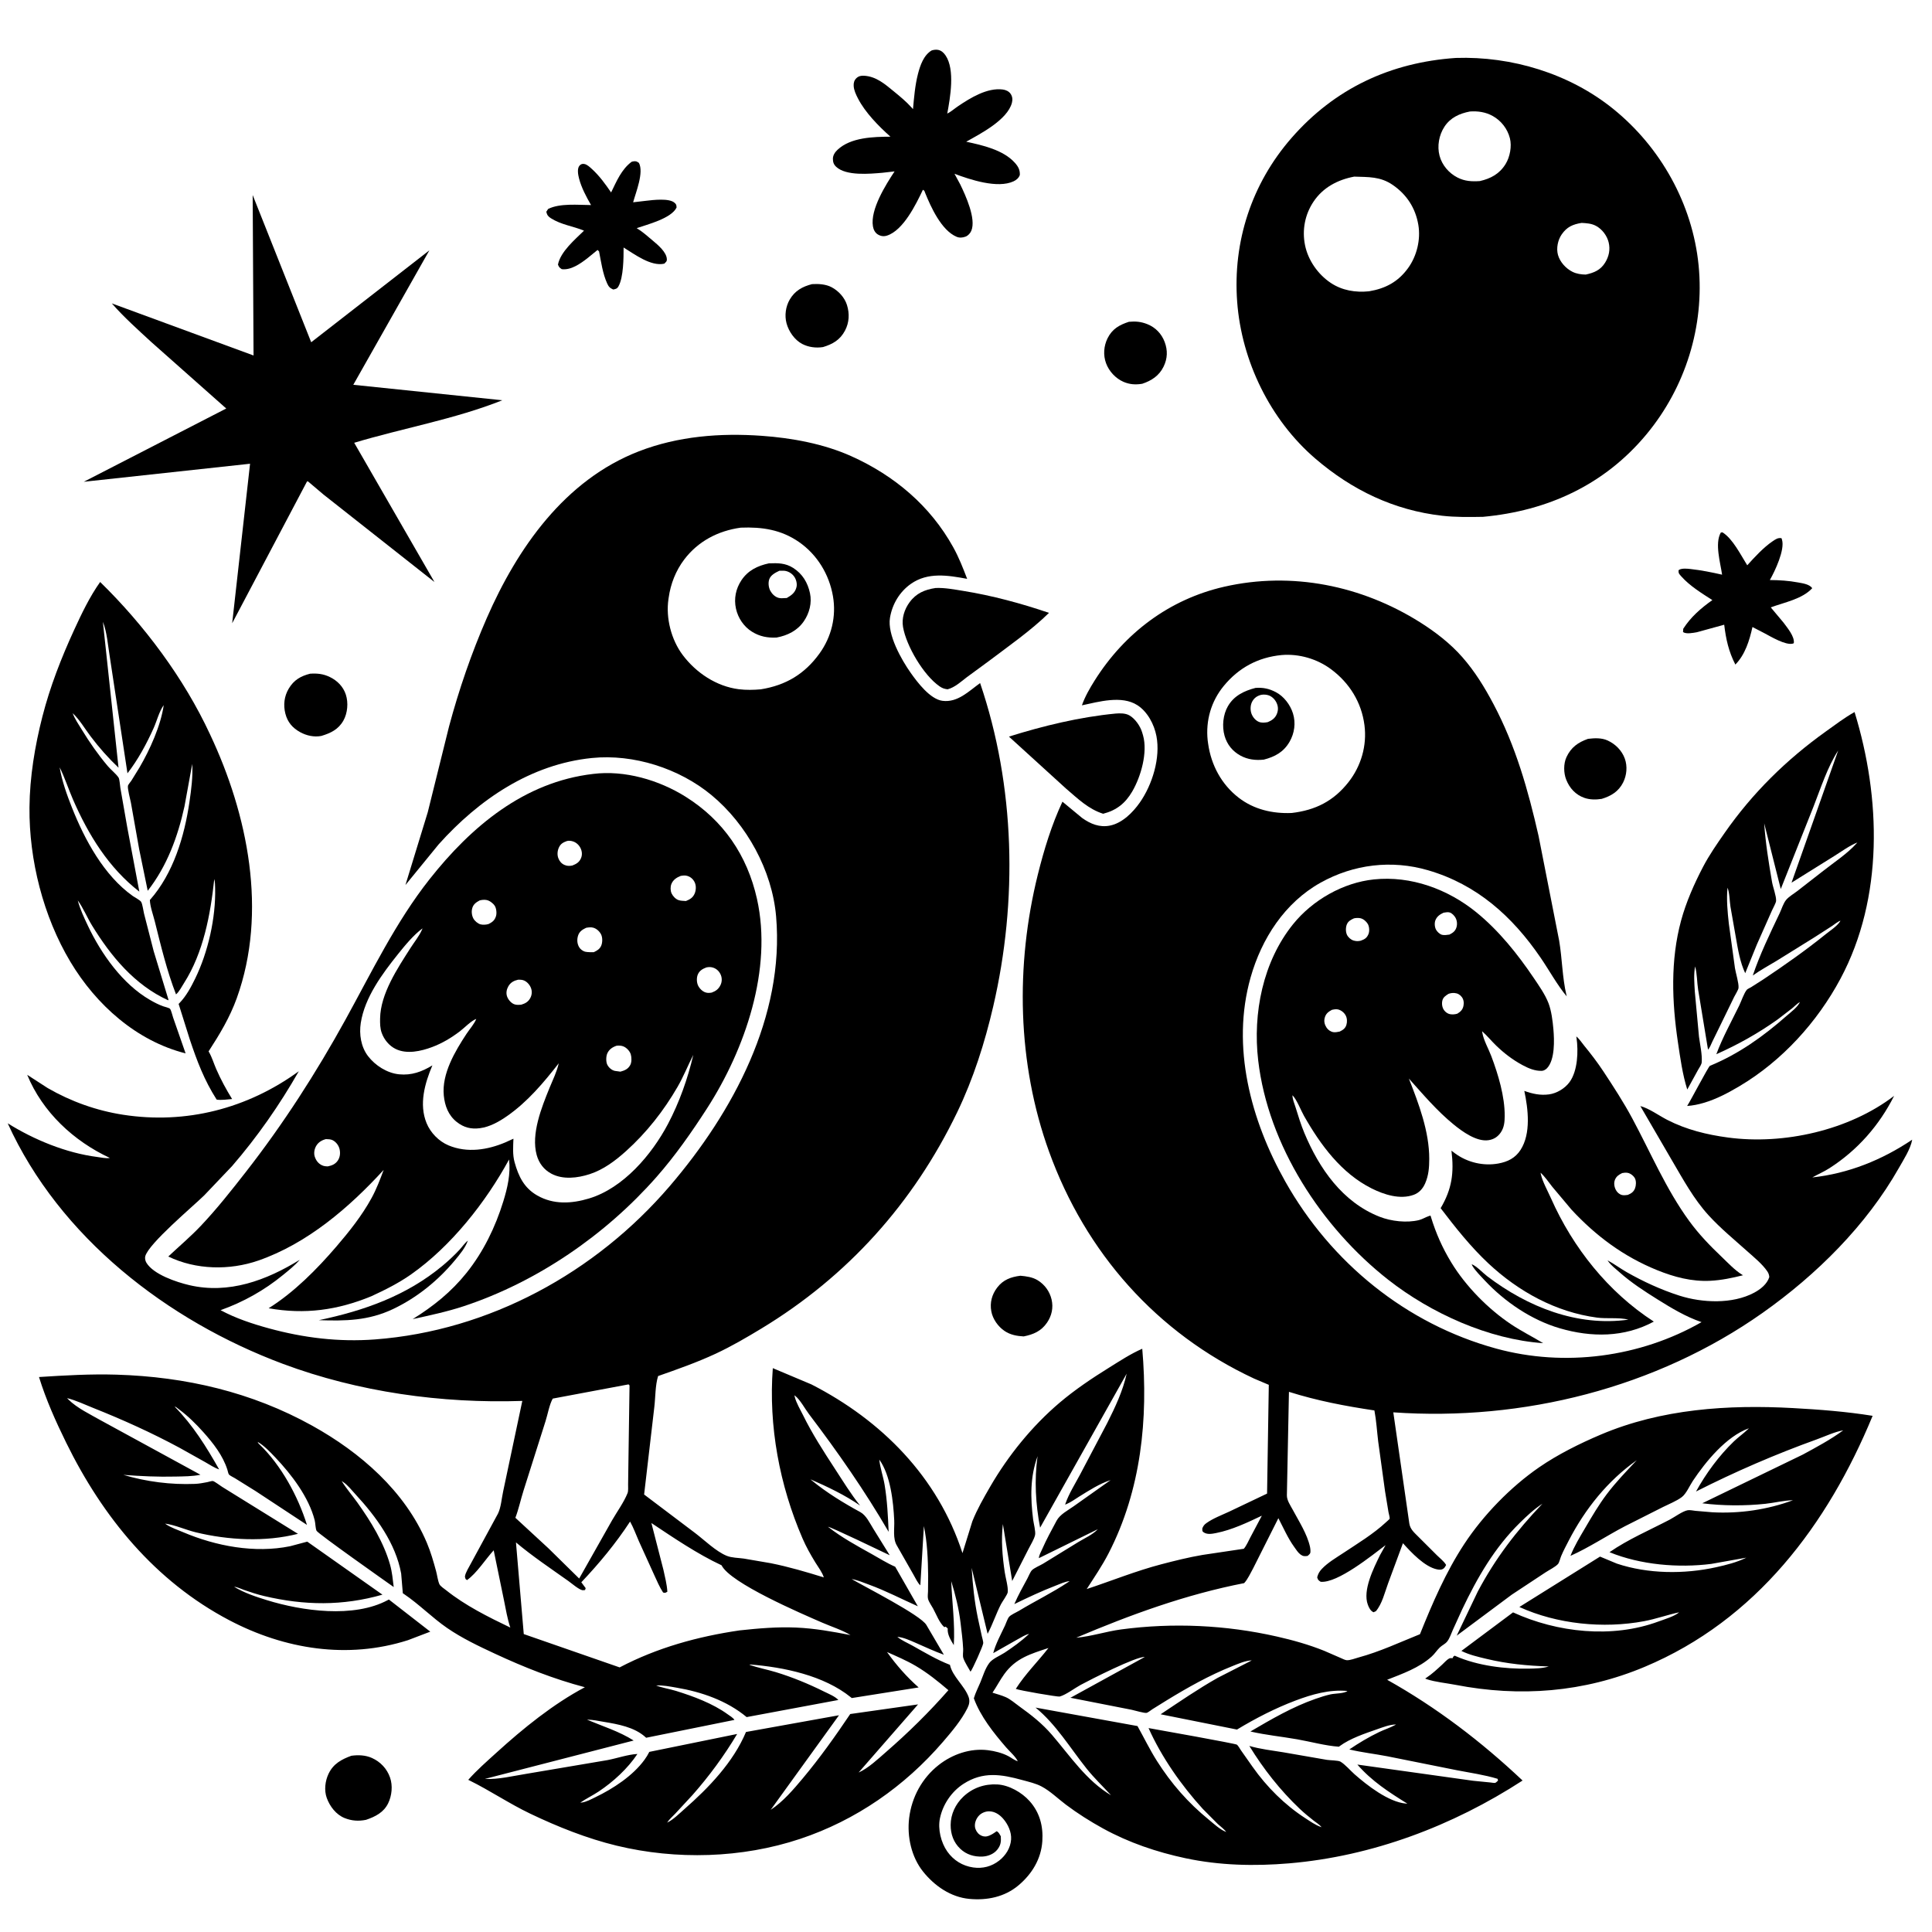 <svg version="1.1" xmlns="http://www.w3.org/2000/svg" style="display: block;" viewBox="0 0 2048 2048" width="1024" height="1024">
<path transform="translate(0,0)" fill="rgb(255,255,255)" d="M 0 0 L 0 2048 L 2048 2048 L 2048 0 L 0 0 z"/>
<path transform="translate(0,0)" fill="rgb(0,0,0)" d="M 980.606 204.237 C 979.865 202.311 980.225 202.269 978.299 201.19 C 971.028 216.543 957.563 244.194 940.234 249.753 C 936.758 250.867 933.614 250.399 930.529 248.519 C 927.543 246.7 925.931 243.359 925.353 240 C 922.287 222.156 939.098 195.611 948.29 181.685 L 935.346 183.151 C 921.982 184.279 896.982 186.703 886.39 176.829 C 883.758 174.374 882.918 171.838 882.914 168.348 C 882.911 164.547 885.117 161.323 887.803 158.789 C 901.824 145.56 925.84 144.996 943.924 144.9 C 931.353 133.746 917.093 119.237 909.394 104.198 C 907.324 100.154 905.177 95.653 904.93 91.062 C 904.754 87.799 905.488 85.045 907.931 82.75 C 910.109 80.705 912.812 80.106 915.751 80.266 C 928.876 80.98 938.086 89.189 947.729 97.065 C 954.359 102.48 960.811 107.833 966.54 114.228 L 967.813 115.667 C 968.93 103.363 969.967 90.49 973.049 78.5 C 975.397 69.365 979.085 58.523 987.539 53.5 C 989.659 52.773 992.268 52.449 994.5 52.895 C 997.931 53.58 1000.49 56.017 1002.39 58.838 C 1012.53 73.933 1007.26 103.474 1004.13 120.424 C 1008.18 118.385 1011.83 115.127 1015.59 112.583 C 1028.61 103.776 1046.55 92.713 1063 94.882 C 1066.13 95.295 1069.37 96.713 1071.23 99.365 C 1073.25 102.26 1073.58 105.59 1072.67 109.018 C 1067.85 127.043 1039.56 141.66 1024.21 150.223 C 1041.41 153.912 1063.73 158.923 1075.95 172.725 C 1079.43 176.649 1081.29 180.217 1081.06 185.5 C 1079.93 188.664 1077.48 190.773 1074.48 192.18 C 1057.47 200.147 1028.48 190.467 1011.8 184.202 L 1017.93 195.559 C 1023.59 207.223 1034.87 231.827 1029.68 244.5 C 1028.6 247.154 1026.23 249.831 1023.5 250.843 C 1020.36 252.008 1017.12 252.304 1014 250.986 C 997.841 244.168 986.662 219.225 980.606 204.237 z"/>
<path transform="translate(0,0)" fill="rgb(0,0,0)" d="M 1572.1 547.857 C 1557.6 548.119 1543.05 548.339 1528.62 546.697 C 1477.54 540.889 1433.11 519.432 1394.33 486.15 C 1346.41 445.035 1316.12 382.708 1311.45 319.928 C 1306.7 256.158 1326.79 194.718 1368.94 146.378 C 1414.88 93.689 1474.04 66.164 1543.23 61.42 C 1602.42 59.473 1663.47 77.887 1709.89 115.294 C 1760.48 156.052 1794.19 216.549 1800.59 281.266 C 1806.96 345.737 1786.63 410.682 1745.29 460.444 C 1700.83 513.962 1640.65 541.529 1572.1 547.857 z M 1558.14 118.193 C 1547.21 120.306 1537.45 124.674 1531.14 134.369 C 1525.39 143.202 1523.26 154.862 1525.99 165.136 C 1528.62 175.065 1535.91 183.535 1544.99 188.187 C 1552.77 192.175 1560.25 192.514 1568.73 191.94 C 1580.36 189.284 1589.6 184.278 1596.02 173.829 C 1600.59 166.388 1602.76 155.108 1600.54 146.487 C 1597.96 136.477 1591.36 127.997 1582.37 122.971 C 1574.87 118.774 1566.62 117.59 1558.14 118.193 z M 1435.53 187.223 C 1418.16 190.505 1402.59 198.591 1392.48 213.617 C 1383.26 227.311 1380.12 243.772 1383.38 259.906 C 1386.62 275.924 1397.18 290.945 1410.72 299.934 C 1422.85 307.986 1436.94 310.228 1451.24 308.787 C 1468.77 305.843 1482.09 298.704 1492.61 284.203 C 1501.89 271.409 1506.13 253.968 1503.5 238.394 C 1500.49 220.538 1491.21 206.236 1476.36 196.035 C 1463.14 186.949 1450.63 187.783 1435.53 187.223 z M 1676.53 236.288 C 1667.26 237.803 1660.98 240.498 1655.45 248.5 C 1651.36 254.422 1649.55 263.202 1651.52 270.229 C 1653.63 277.771 1659.97 284.705 1666.92 288.141 C 1671.26 290.292 1676.15 290.982 1680.95 291.056 C 1689.72 289.149 1696.55 286.401 1701.5 278.401 C 1705.59 271.799 1707.07 264.544 1705.25 256.965 C 1703.53 249.794 1698.28 242.865 1691.75 239.402 C 1686.96 236.86 1681.84 236.585 1676.53 236.288 z"/>
<path transform="translate(0,0)" fill="rgb(0,0,0)" d="M 635.02 266.5 L 633.442 264.967 L 622.5 273.877 C 615.064 279.587 605.289 286.548 595.5 285.332 C 592.92 283.606 592.695 283.346 591.461 280.5 C 594.192 266.672 609.447 254.031 619.069 244.508 C 607.391 239.657 595.065 238.351 584.081 231.404 C 580.997 229.453 579.953 228.007 579.09 224.5 L 581.047 221.5 C 593.569 215.258 612.742 217.285 626.539 217.383 C 621.542 208.708 616.325 198.94 613.811 189.201 C 612.832 185.41 611.499 178.702 614.365 175.5 C 615.765 173.936 617.431 173.462 619.42 173.832 C 622.412 174.389 625.155 177.073 627.343 179.053 C 635.446 186.388 641.648 195.037 647.796 204.007 C 653.559 192.231 658.747 179.542 669.56 171.5 L 671.024 171.113 C 673.895 170.587 675.058 171.026 677.305 172.713 C 682.66 182.863 674.091 203.713 671.149 214.433 L 685.153 212.811 C 692.133 211.99 709.22 209.878 714.933 214.854 C 717.122 216.761 716.983 217.28 717.189 220 C 711.556 231.602 686.47 237.854 674.928 241.854 C 680.98 245.47 686.602 250.537 692 255.082 C 697.411 259.638 706.612 267.248 706.893 274.762 C 706.99 277.357 705.85 277.666 704.198 279.5 C 690.018 282.687 672.625 269.493 661.038 262.362 C 661.045 273.422 660.969 293.911 655.625 303.5 C 654.169 306.112 652.752 306.365 650 306.895 C 646.453 305.299 645.195 303.929 643.58 300.377 C 638.871 290.017 637.207 277.633 635.02 266.5 z"/>
<path transform="translate(0,0)" fill="rgb(0,0,0)" d="M 343.029 524.316 L 326.414 510.256 L 325.442 510.381 L 246.125 660.646 L 265.073 491.579 L 88.823 510.704 L 239.832 433.038 L 160.416 362.607 C 146.169 349.496 131.271 336.186 118.54 321.616 L 268.771 376.831 L 267.847 206.746 L 329.883 362.798 L 455.158 265.376 L 374.51 407.89 L 532.493 424.292 C 482.218 444.328 427.244 453.798 375.47 469.364 L 460.551 616.974 L 343.029 524.316 z"/>
<path transform="translate(0,0)" fill="rgb(0,0,0)" d="M 872.432 367.91 C 865 369.074 857.094 368.107 850.367 364.597 C 842.319 360.397 836.064 351.333 833.747 342.683 C 831.531 334.411 832.859 324.847 837.176 317.5 C 842.692 308.11 850.684 303.776 860.802 301.187 C 867.613 300.768 875.369 301.212 881.515 304.455 C 888.862 308.331 895.339 315.336 897.831 323.342 C 900.668 332.457 900.261 341.901 895.738 350.453 C 890.51 360.341 882.692 364.803 872.432 367.91 z"/>
<path transform="translate(0,0)" fill="rgb(0,0,0)" d="M 1210.87 406.796 C 1203.93 407.989 1197.45 407.588 1190.91 404.747 C 1182.6 401.133 1175.56 393.528 1172.44 385.019 C 1169.3 376.474 1170.02 366.817 1174 358.701 C 1178.93 348.669 1186.58 344.402 1196.7 341.115 C 1203.82 340.468 1209.58 340.952 1216.3 343.651 C 1224.93 347.12 1231.31 353.769 1234.59 362.5 C 1237.94 371.427 1237.64 380.034 1233.46 388.613 C 1228.75 398.258 1220.77 403.485 1210.87 406.796 z"/>
<path transform="translate(0,0)" fill="rgb(0,0,0)" d="M 2027 1208.12 C 2025.28 1217.97 2017.83 1229.36 2012.92 1238.04 C 1978.38 1299.04 1925.43 1351.44 1868.5 1391.64 C 1755.63 1471.33 1614.12 1506.73 1476.96 1497.14 L 1493.93 1614.91 C 1494.88 1621.13 1499.18 1624.62 1503.38 1628.87 L 1523.33 1648.77 C 1526.23 1651.64 1530.42 1654.89 1532.53 1658.28 C 1532.67 1658.51 1532.95 1658.73 1532.91 1659 C 1532.82 1659.48 1531.21 1661.81 1531.01 1662.01 C 1528.76 1664.27 1526.22 1664.18 1523.31 1663.59 C 1510.14 1660.88 1495.81 1645.49 1487.18 1635.87 L 1471.46 1678.38 C 1467.98 1687.78 1465.12 1700.23 1458.5 1707.94 L 1456 1709.06 C 1452.77 1707.61 1451.14 1704.25 1449.96 1701.05 C 1444.27 1685.72 1456.12 1662.36 1462.88 1648.46 L 1468.79 1637.9 C 1454.28 1648.82 1418.07 1678.31 1400 1676.77 C 1397.37 1674.99 1397.23 1675 1396.26 1672 C 1397.27 1668.32 1398.53 1665.95 1401.17 1663.14 C 1407.46 1656.45 1416.1 1651.47 1423.73 1646.4 C 1439.07 1636.21 1455.76 1626.17 1469.26 1613.6 C 1469.67 1613.21 1473.03 1610.31 1473.1 1609.93 C 1473.35 1608.59 1472.14 1604.51 1471.87 1603.01 L 1468.22 1580.92 L 1460.94 1528 C 1459.63 1517.13 1458.98 1505.86 1456.93 1495.13 C 1425.6 1490.43 1396.63 1484.93 1366.34 1475.41 L 1364.15 1585.12 C 1364.08 1590.46 1367.87 1595.75 1370.32 1600.33 C 1376.87 1612.57 1385.66 1626.1 1388.65 1639.69 C 1388.99 1641.26 1389.49 1644.99 1388.8 1646.5 C 1388.27 1647.68 1387.03 1648.38 1386.15 1649.33 C 1383.01 1649.8 1381.2 1649.81 1378.5 1647.79 C 1375.91 1645.86 1373.77 1642.39 1371.87 1639.75 C 1365.08 1630.31 1360.5 1619.61 1355.13 1609.34 L 1328.43 1662.42 C 1325.55 1667.54 1322.81 1673.91 1318.86 1678.18 C 1256.95 1690.26 1198.71 1711.52 1140.79 1736.07 C 1156.77 1734.7 1172.41 1729.4 1188.38 1727.27 C 1243.24 1719.95 1299.49 1722.53 1353.49 1734.78 C 1370.54 1738.64 1387.55 1743.41 1403.79 1749.96 L 1421.12 1757.5 C 1422.96 1758.27 1425.75 1759.8 1427.68 1759.9 C 1431.15 1760.08 1436.69 1757.92 1440.08 1757 C 1462.73 1750.84 1483.56 1741.03 1505.23 1732.31 C 1518.49 1699.33 1532.57 1666.56 1552.17 1636.73 C 1572.29 1606.1 1601.36 1576.19 1631.5 1555.43 C 1651.53 1541.64 1674.49 1530.25 1696.88 1520.74 C 1761.11 1493.47 1831.69 1488.84 1900.5 1492.61 C 1928.63 1494.15 1957.22 1496.34 1985.06 1500.84 C 1937.36 1616.35 1861.46 1717.34 1743.5 1766.89 C 1678.97 1794.01 1611.18 1799.26 1542.82 1785.98 C 1533.31 1784.14 1521.5 1783.06 1512.38 1780.01 L 1510.75 1779.3 L 1511.99 1778.5 C 1518.07 1774.5 1523.45 1769.42 1528.8 1764.52 C 1530.9 1762.59 1533.58 1759.48 1536.04 1758.14 C 1537.19 1757.52 1538.55 1757.69 1539.81 1757.73 L 1540.66 1756 L 1542 1755.07 L 1543.2 1755.6 C 1566.33 1765.7 1595.49 1769.37 1620.52 1768.83 C 1627.2 1768.69 1635.34 1768.58 1641.74 1766.51 C 1619 1765.78 1597.8 1763.76 1575.6 1758.44 C 1566.79 1756.33 1557.27 1754.14 1549.15 1750.04 L 1603.89 1709.19 C 1650.65 1730.64 1709.06 1737 1757.97 1718.88 C 1764.24 1716.56 1774.94 1713.49 1779.98 1709.11 L 1782 1708.12 L 1779.98 1709.11 C 1767.42 1711.77 1755.47 1716.18 1742.69 1718.55 C 1699.52 1726.57 1650.67 1721.72 1610.59 1703.48 L 1696.11 1650.06 L 1713.96 1657.5 C 1746.98 1668.51 1785.43 1668.81 1819.2 1661.32 C 1830.07 1658.91 1841.19 1656.15 1851.21 1651.18 L 1814.09 1657.79 C 1778.94 1662.26 1739 1658.82 1706.14 1645.39 C 1725.83 1631.75 1748.79 1621.95 1770 1610.87 C 1775.04 1608.23 1783.64 1601.86 1789 1600.92 C 1791.41 1600.51 1794.78 1601.31 1797.28 1601.56 L 1815.22 1603.08 C 1844.12 1604.64 1873.42 1600.34 1900.62 1590.32 C 1891.09 1590.46 1881.04 1593.05 1871.47 1594.08 C 1849.91 1596.4 1825.94 1596.28 1804.46 1593.54 L 1911 1541.94 C 1925.66 1533.98 1940.42 1526.11 1953.89 1516.22 C 1944.83 1517.76 1934.55 1522.66 1925.78 1525.82 C 1882.14 1541.53 1839.2 1560.1 1797.83 1581.08 C 1808.48 1561.81 1822.1 1543.25 1837.97 1527.95 C 1842.61 1523.48 1847.91 1519.8 1852.55 1515.37 L 1853.92 1514.04 L 1855.77 1513.01 L 1853.92 1514.04 C 1830 1522.51 1807.99 1549.54 1794.46 1569.84 C 1791.15 1574.8 1787.47 1583.49 1782.74 1587.02 C 1777.03 1591.27 1769.22 1594.31 1762.85 1597.5 L 1722.4 1617.92 C 1703.05 1628.04 1684.67 1640.35 1664.75 1649.28 C 1668.85 1638.87 1674.6 1629.52 1680.23 1619.9 C 1687.38 1607.7 1694.65 1595.3 1703.16 1584 C 1712.8 1571.17 1724.04 1559.6 1735.01 1547.92 C 1704.16 1569.66 1680.3 1599.56 1662.98 1633 C 1660.16 1638.44 1657.25 1643.91 1654.87 1649.56 C 1653.99 1651.65 1652.86 1656.51 1651.5 1657.97 C 1648.56 1661.12 1642.04 1664.33 1638.28 1666.81 L 1602.54 1690.41 L 1544.15 1733.89 L 1566.5 1687.11 C 1585.16 1651.89 1607.58 1622.72 1635.04 1594 C 1626.29 1599.66 1618.64 1606.86 1611.22 1614.13 C 1584.35 1640.46 1566.04 1672.27 1549.99 1705.97 L 1540.08 1727.74 C 1538.39 1731.57 1536.71 1736.66 1534.18 1739.95 C 1532.1 1742.65 1528.75 1743.98 1526.31 1746.31 C 1523.18 1749.3 1520.87 1753.11 1517.63 1756.02 C 1504.17 1768.11 1487.01 1774.08 1470.44 1780.63 C 1522.95 1810.04 1570.22 1846.14 1613.99 1887.43 C 1540.01 1935.46 1454.74 1967.74 1366.6 1975.22 C 1329.93 1978.34 1292.79 1977.49 1256.69 1969.8 C 1226.2 1963.31 1196.54 1953.26 1169.17 1938.21 C 1155.63 1930.76 1142.27 1922.31 1129.91 1913.02 C 1121.57 1906.75 1113.26 1898.55 1104.04 1893.7 C 1097.86 1890.44 1090.52 1888.81 1083.81 1886.96 C 1061.36 1880.77 1042.04 1877.6 1021.34 1890.95 C 1008.68 1899.11 999.457 1912.77 996.381 1927.46 C 993.974 1938.96 997.506 1953.2 1004.16 1962.68 C 1010.71 1971.99 1020.31 1977.94 1031.58 1979.58 C 1041.67 1981.05 1051.23 1978.55 1059.25 1972.24 C 1066.16 1966.81 1071.18 1958.84 1071.8 1949.93 C 1072.36 1942 1068.41 1933.59 1063.26 1927.75 C 1059.43 1923.42 1054.44 1920.13 1048.5 1920.08 C 1044.73 1920.05 1040.54 1921.71 1037.92 1924.43 C 1034.91 1927.57 1032.98 1932.12 1033.5 1936.51 C 1033.86 1939.59 1035.81 1942.88 1038.31 1944.7 C 1040.63 1946.38 1043.46 1947.2 1046.27 1946.57 C 1050.14 1945.7 1053.31 1943.4 1056.5 1941.16 C 1058.89 1942.37 1059.52 1944.26 1060.89 1946.5 C 1061.33 1952.31 1060.8 1956.29 1057 1960.91 C 1053.29 1965.41 1047.24 1967.77 1041.5 1968.03 C 1032.71 1968.42 1024.45 1965.96 1017.97 1959.84 C 1010.79 1953.05 1007.68 1944.18 1007.73 1934.49 C 1007.79 1923.12 1012.9 1912.4 1021.12 1904.59 C 1030.95 1895.26 1043.59 1890.87 1057.06 1891.57 C 1069.55 1892.22 1083.18 1900.01 1091.43 1909.26 C 1102.19 1921.33 1105.98 1935.92 1104.91 1951.8 C 1103.64 1970.7 1093.82 1986.67 1079.5 1998.66 C 1064.82 2010.95 1046.17 2014.67 1027.5 2012.91 C 1007.8 2011.05 990.732 1999.18 978.605 1984.11 C 966.093 1968.55 961.338 1946.74 963.737 1927.15 C 966.445 1905.05 977.446 1884.81 995.017 1871 C 1009.62 1859.52 1028.66 1852.96 1047.28 1855.28 C 1054.49 1856.17 1062.3 1858.17 1068.74 1861.5 C 1072.09 1863.22 1075.28 1865.98 1078.89 1866.97 L 1079.84 1867.88 L 1078.89 1866.97 C 1076.54 1861.99 1070.2 1856.56 1066.5 1852.26 C 1053.27 1836.93 1039.32 1819.48 1032.31 1800.29 C 1034.04 1794.32 1036.95 1788.89 1039.31 1783.16 C 1042.16 1776.22 1044.14 1769.09 1048.61 1762.95 C 1052.07 1758.2 1060.14 1755.12 1065.04 1751.86 C 1073.7 1746.12 1082.65 1739.7 1090.25 1732.6 L 1090.84 1732.03 L 1091.98 1731.11 L 1090.84 1732.03 C 1086.83 1732.83 1082.58 1735.7 1078.95 1737.63 L 1052.86 1752.4 C 1055.4 1742.54 1061.03 1732.37 1065.35 1723.12 C 1066.49 1720.67 1067.98 1715.95 1069.63 1713.97 C 1071.56 1711.66 1077.46 1709.15 1080.24 1707.47 C 1097.27 1697.17 1115.74 1688.24 1132.23 1677.2 L 1133.83 1676.11 L 1134.99 1675.24 L 1133.83 1676.11 C 1129.11 1676.44 1123.57 1679.1 1119.12 1680.81 C 1104.21 1686.53 1089.61 1693.44 1075.24 1700.39 C 1079.25 1691.07 1084.3 1682.03 1089.15 1673.11 C 1090.39 1670.84 1092.14 1666.27 1093.88 1664.5 C 1096.37 1661.99 1102.46 1659.54 1105.64 1657.62 L 1142.94 1634.7 C 1149.75 1630.54 1158.26 1626.87 1163.71 1621.04 L 1101.28 1651.7 C 1101.29 1648.74 1103.52 1644.98 1104.71 1642.26 C 1109.23 1631.86 1114.7 1621.98 1120.04 1612 C 1123.61 1605.32 1131.9 1601.12 1138.01 1596.8 L 1177.29 1568.97 C 1165.69 1572.65 1154.36 1580.01 1144.05 1586.39 C 1139.76 1589.05 1135.22 1592.45 1130.58 1594.36 L 1129.08 1594.95 L 1129.36 1594.07 C 1132.96 1583.55 1139.58 1573.11 1144.82 1563.28 L 1173.76 1508.37 C 1182.13 1491.73 1190.3 1474.42 1194.32 1456.14 L 1102.56 1619.39 C 1097.82 1594.85 1096.26 1568.42 1099.9 1543.61 C 1091.84 1565.56 1092.3 1587.96 1095.17 1610.81 C 1095.65 1614.61 1098 1623.54 1097.23 1627.14 C 1096.27 1631.64 1092.45 1637.65 1090.37 1641.78 L 1072.97 1675.95 L 1063.09 1615.59 C 1061.08 1632.56 1062.57 1649.81 1065.07 1666.65 C 1065.93 1672.46 1068.82 1682.08 1068.25 1687.75 C 1067.99 1690.31 1062.53 1697.71 1061.12 1700.44 C 1055.82 1710.67 1052.32 1721.79 1046.91 1731.9 L 1029.98 1662 C 1031.11 1679.86 1032.88 1697.16 1036.48 1714.72 L 1040.77 1734.39 C 1041.18 1736.33 1042.49 1740.24 1042.22 1742.12 C 1041.75 1745.41 1031.13 1769.15 1028.8 1772.07 C 1026.38 1767.62 1022.88 1762.54 1021.23 1757.8 C 1020.25 1754.99 1021.15 1751.03 1021 1748 C 1020.56 1738.77 1019.28 1729.22 1018.2 1720.05 C 1016.45 1705.21 1012.73 1690.32 1008.34 1676.06 C 1009.17 1698.5 1012.46 1721.46 1011.06 1743.93 C 1007.88 1738.58 1004.06 1732.67 1004.62 1726.27 L 1002.48 1724.32 L 1000.95 1724.84 C 995.49 1719.71 992.699 1711.61 989.154 1705.13 C 987.511 1702.12 984.654 1698.21 983.764 1694.94 C 983.168 1692.76 983.685 1689.22 983.727 1686.89 L 983.881 1670.5 C 983.673 1652.78 982.957 1635.12 979.358 1617.73 L 975.6 1680.47 C 972.809 1678.22 970.315 1672.58 968.467 1669.46 L 950.752 1638.38 C 946.151 1630.84 948.33 1620.2 947.918 1611.59 C 946.976 1591.86 943.955 1563.61 932.079 1547.22 L 931.224 1546.01 L 932.079 1547.22 C 932.989 1556.15 936.246 1565.06 937.735 1574.01 C 940.495 1590.59 941.269 1607.04 941.998 1623.8 C 916.604 1580.15 887.983 1539.09 857.472 1498.9 C 853.313 1493.42 848.385 1484.08 843.205 1479.91 L 842.103 1479.06 L 841.25 1478.01 L 842.103 1479.06 L 842.502 1480.8 C 844.069 1487.16 848.291 1494.11 851.196 1500.01 C 861.021 1519.99 872.893 1538.31 885.024 1556.93 C 893.709 1570.25 901.76 1583.48 911.71 1595.94 C 896.224 1585.06 876.595 1575.73 859.149 1568.14 L 858.095 1567.22 L 859.149 1568.14 L 860.692 1569.43 C 875.824 1581.98 894.594 1593.45 911.877 1602.84 C 918.234 1606.29 921.984 1614.56 925.744 1620.55 L 943.147 1648.62 C 935.87 1645.14 879.994 1618.27 877.723 1618.45 C 891.843 1629.6 908.24 1638.55 923.929 1647.28 C 932.238 1651.91 940.215 1657.02 948.963 1660.82 L 972.947 1702.72 C 955.814 1695.09 939.046 1686.31 921.42 1679.88 C 915.483 1677.72 909.021 1674.91 902.783 1673.86 C 916.775 1682.07 975.83 1712.06 981.981 1722.5 L 1000.53 1754.08 C 990.288 1750.38 980.542 1745.8 970.568 1741.45 C 964.875 1738.97 957.4 1735.52 951.192 1735.15 L 949.094 1734.01 L 951.192 1735.15 C 955.739 1738.93 962.349 1741.71 967.546 1744.62 C 980.731 1751.99 992.822 1759.3 1006.98 1764.81 C 1009.61 1777.18 1022.47 1786.92 1026.8 1798.94 C 1028.27 1803.05 1027.41 1806.91 1025.51 1810.72 C 1019.07 1823.59 1008.91 1835.6 999.566 1846.46 C 958.909 1893.66 907.406 1929.54 848.172 1949.29 C 786.363 1969.89 716.928 1971.77 653.688 1956.49 C 622.218 1948.88 591.215 1936.49 562.015 1922.54 C 539.805 1911.92 519.457 1898.08 497.475 1887.24 L 496.363 1886.71 C 505.524 1876.32 516.18 1867.06 526.418 1857.75 C 554.559 1832.18 586.28 1806.42 619.984 1788.54 C 586.658 1779.71 555.792 1767.47 524.621 1752.98 C 507.349 1744.94 489.836 1736.62 474.105 1725.82 C 458.034 1714.79 444.275 1700.52 428.14 1689.67 L 427 1688.91 L 425.253 1668.05 C 419.511 1636.12 398.589 1607.56 377.012 1584.23 C 373.01 1579.9 368.495 1574.07 363.568 1570.85 L 362.178 1569.98 L 361.233 1569.01 L 362.178 1569.98 C 367.176 1578.02 373.498 1585.27 378.991 1592.99 C 393.167 1612.91 406.807 1635.01 413.5 1658.7 C 415.66 1666.35 416.379 1674.47 417.355 1682.33 C 408.924 1676.38 336.994 1625.69 335.564 1622.68 C 334.346 1620.12 334.371 1614.62 333.605 1611.61 C 327.36 1587.04 308.932 1562.9 291.75 1544.85 C 286.274 1539.1 279.959 1532.37 273.095 1528.43 C 274.114 1530.28 273.601 1529.71 274.917 1530.97 C 298.113 1553.22 315.88 1586.05 325.377 1616.45 L 271.049 1580.68 L 249.101 1567.01 C 247.6 1566.07 243.665 1564.27 242.636 1562.98 C 242.006 1562.19 241.379 1559.05 241.044 1558 C 236.205 1542.77 226.088 1529.94 215.568 1518.15 C 207.781 1509.43 199.136 1500.92 189.719 1493.95 C 188.581 1493.1 186.443 1491.13 185.12 1491.05 C 204.799 1511.15 218.555 1533.4 232.291 1557.63 C 227.183 1555.98 222.128 1552.52 217.429 1549.87 L 190.423 1534.76 C 160.882 1518.83 130.039 1504.88 98.853 1492.49 C 89.838 1488.91 80.505 1484.39 71.1 1482.08 L 70.108 1481.24 L 71.1 1482.08 L 72.437 1483.46 C 81.606 1492.62 95.765 1499.32 107.048 1505.75 L 212.486 1563.28 C 204.117 1565.08 194.719 1565.02 186.152 1565.22 C 167.459 1565.68 149.376 1564.83 130.769 1563.42 C 155.103 1570.66 181.127 1574.01 206.5 1572.99 C 210.986 1572.81 215.298 1572.01 219.693 1571.15 C 220.926 1570.9 224.521 1569.78 225.565 1569.93 C 227.451 1570.2 233.586 1575.03 235.516 1576.16 L 315.828 1625.91 C 281.303 1634.75 242.06 1632.68 207.57 1624.32 C 197.084 1621.78 185.504 1616.49 175.014 1615.08 L 173.005 1614.11 L 175.014 1615.08 L 176.104 1615.86 C 181.192 1619.35 188.391 1621.76 194.096 1624.18 C 228.926 1638.97 270.068 1646.74 307.591 1639.04 L 325.713 1634.2 L 405.4 1690.42 C 363.216 1702.46 322.761 1701.96 280.001 1691.87 C 272.736 1690.16 265.633 1687.83 258.593 1685.37 C 255.367 1684.24 251.535 1682.29 248.191 1682.04 L 246.026 1680.97 L 245.005 1680.19 L 246.026 1680.97 L 248.191 1682.04 C 258.802 1688.52 271.177 1692.61 283 1696.26 C 320.176 1707.74 374.992 1715.56 411.072 1696.16 L 412.205 1695.53 L 456.108 1729.63 L 432.399 1738.68 C 368.444 1759.02 301.846 1748.41 243.019 1717.49 C 164.362 1676.14 108.834 1608.07 70.183 1529.34 C 59.106 1506.78 48.771 1483.76 41.344 1459.71 C 68.72 1457.96 96.051 1456.36 123.5 1457.19 C 196.681 1459.42 266.667 1475.61 330.941 1511.28 C 381.959 1539.6 429.378 1580.69 452.509 1635.49 C 456.617 1645.22 459.521 1655.35 462.284 1665.53 C 463.445 1669.8 464.015 1675.19 465.737 1679.21 C 466.684 1681.42 470.949 1684.15 472.856 1685.67 C 493.305 1702.01 517.443 1713.98 540.944 1725.29 C 537.828 1715.99 536.196 1706.01 534.247 1696.4 L 523.327 1643.38 C 514.541 1652.99 505.435 1667.63 495 1675 L 493.5 1673.75 C 493.296 1672.83 492.78 1671.93 492.887 1671 C 493.34 1667.06 497.301 1661.05 499.179 1657.34 L 527.88 1604.5 C 531.103 1597.99 531.767 1588.27 533.348 1581.01 L 553.671 1485.03 C 468.267 1487.92 379.954 1475.66 299.77 1445.69 C 177.406 1399.94 63.113 1311.67 8.169 1190.75 C 36.152 1208.26 70.113 1222.17 102.872 1226.42 C 107.049 1226.96 112.323 1228.21 116.457 1227.47 C 77.999 1209.54 45.16 1178.97 28.826 1139.34 L 50.523 1153.37 C 75.188 1167.63 102.302 1177.32 130.5 1181.68 C 197.218 1192 262.317 1175.16 316.74 1135.58 C 296.443 1171.21 272.816 1205.08 245.983 1236.13 L 216.384 1267.24 C 203.903 1279.42 157.81 1318.02 154.008 1331.6 C 153.404 1333.75 154.018 1336.59 155.162 1338.5 C 162.662 1351 187.17 1359.15 200.701 1362.31 C 242.481 1372.07 282.413 1357.24 317.733 1335.43 C 312.58 1341.43 306.048 1346.61 299.923 1351.61 C 280.096 1367.82 257.915 1380.27 233.801 1388.83 C 249.724 1397.43 267.656 1403.36 285.037 1408.11 C 322.021 1418.22 359.247 1422.74 397.514 1419.85 C 518.536 1410.73 631.236 1349.16 709.903 1257.38 C 776.904 1179.21 831.814 1077.38 822.704 971.5 C 818.509 922.729 791.611 873.745 754.122 842.763 C 719.96 814.531 671.65 799.035 627.388 803.52 C 562.555 810.09 507.616 847.528 464.98 895.07 L 429.783 938.169 L 453.411 861.116 L 476.027 770 C 486.47 731.053 499.863 692.092 516.002 655.18 C 548.485 580.89 598.695 508.814 677.281 478.397 C 718.778 462.335 763.486 458.841 807.569 461.988 C 839.371 464.259 872.964 470.389 902.188 483.483 C 947.884 503.956 986.089 536.064 1010.5 580.162 C 1016.41 590.836 1020.88 602.215 1025.21 613.596 C 1004.97 609.863 983.527 606.218 965.489 618.984 C 953.533 627.444 945.785 640.522 943.412 654.917 C 940.486 672.666 955.433 699.158 965.371 713.23 C 972.47 723.283 985.962 741.219 999.096 742.905 C 1015.17 744.969 1026.92 732.724 1038.96 724.086 C 1076.17 833.5 1078.87 954.737 1052.88 1066.74 C 1043.95 1105.19 1031.85 1143.39 1014.67 1179.02 C 968.215 1275.36 898.504 1352.96 807.069 1408.33 C 791.291 1417.88 775.285 1427.24 758.545 1435.03 C 738.876 1444.18 718.083 1451.5 697.619 1458.67 C 694.541 1468.44 694.842 1481.2 693.599 1491.56 L 682.795 1584.24 L 736.85 1625.07 C 746.761 1632.61 759.028 1644.64 770.429 1649.26 C 775.755 1651.42 782.86 1651.36 788.553 1652.17 L 817 1657.05 C 836.119 1660.86 854.669 1666.37 873.271 1672.11 C 871.687 1666.77 867.176 1660.95 864.225 1656.12 C 859.178 1647.86 854.6 1639.75 850.747 1630.86 C 826.335 1574.5 814.572 1511.56 819.211 1450.29 L 860.15 1467.54 C 934.622 1505.68 994.106 1565.68 1020.27 1646.38 L 1030.74 1612.61 C 1035.83 1599.86 1042.69 1587.92 1049.55 1576.06 C 1068.73 1542.95 1093.98 1511.74 1123.25 1486.9 C 1139.4 1473.2 1157.53 1461.01 1175.52 1449.85 C 1186.87 1442.8 1198.58 1435.05 1210.84 1429.73 C 1217.29 1504 1209.71 1579.44 1175.13 1646.61 C 1168.37 1659.74 1159.95 1672.05 1151.96 1684.46 C 1178.46 1675.71 1203.9 1665.32 1231.01 1658.21 C 1245.36 1654.45 1260.04 1650.8 1274.66 1648.3 L 1318.49 1641.76 C 1321.32 1638.5 1323.27 1633.74 1325.31 1629.89 L 1337.62 1606.68 C 1322.59 1613.87 1305.76 1621.8 1289.35 1625.04 C 1284.89 1625.92 1279.47 1627.06 1275.55 1624.05 C 1274.11 1622.94 1274.59 1621.8 1274.5 1620.14 C 1275.57 1617.58 1276.52 1616.22 1278.8 1614.59 C 1285.95 1609.46 1295.08 1606.09 1303.06 1602.36 L 1343.15 1583.27 L 1344.98 1467.98 L 1329.37 1461.35 C 1226.05 1413.14 1150.78 1327.88 1112.06 1220.82 C 1078.23 1127.27 1076.3 1023.13 1100.13 927.117 C 1106.63 900.962 1114.76 874.269 1126.24 849.816 L 1147.08 867.072 C 1155.98 873.408 1165.56 877.363 1176.58 875.165 C 1189.63 872.565 1200.87 861.261 1208.24 850.749 C 1221.52 831.808 1230.3 803.356 1225.87 780.285 C 1223.49 767.875 1216.44 754.442 1205.61 747.499 C 1189 736.856 1164.76 743.889 1146.88 747.679 C 1150.07 738.506 1155.26 729.506 1160.42 721.309 C 1192.08 671.079 1239.52 635.233 1297.78 621.947 C 1369.36 605.621 1443.34 620.669 1505.24 659.602 C 1521.49 669.825 1537.33 682.044 1550.04 696.5 C 1563.48 711.772 1573.78 728.616 1583.25 746.538 C 1606.74 790.976 1619.79 837.228 1630.91 885.969 L 1652.78 997.178 C 1656 1016.23 1656.06 1036.15 1660.48 1054.89 L 1660.81 1056.26 C 1650.32 1043.54 1642.4 1028.79 1633.09 1015.18 C 1603.2 971.452 1565.63 937.619 1513.75 922.5 C 1475.27 911.283 1434.89 916.116 1399.89 935.664 C 1361.87 956.897 1337.34 994.97 1325.68 1036.18 C 1304.91 1109.58 1325.92 1187.7 1362.47 1252.5 C 1410.95 1338.47 1490.56 1403.41 1586.07 1429.56 C 1658.59 1449.42 1738.68 1438.77 1803.71 1401.51 C 1787.22 1395.91 1771.78 1386.64 1757.07 1377.43 C 1742.9 1368.56 1729.12 1359.65 1716.6 1348.51 C 1712.74 1345.07 1707.96 1341.48 1704.97 1337.32 L 1704.07 1336.02 C 1711.03 1339.72 1717.44 1344.58 1724.32 1348.5 C 1741.94 1358.53 1760.91 1367.25 1780.24 1373.43 C 1804.43 1381.15 1836.52 1382.59 1859.46 1370.32 C 1866.16 1366.74 1873.23 1361.19 1875.54 1353.71 C 1875.28 1351.29 1874.76 1349.65 1873.37 1347.62 C 1868.07 1339.87 1859.51 1332.93 1852.49 1326.66 C 1838.57 1314.2 1823.89 1302.18 1811.27 1288.38 C 1795.29 1270.91 1784.15 1250.13 1772.2 1229.83 L 1738.83 1172.47 C 1748.2 1174.97 1758.47 1182.55 1767.25 1187.06 C 1787.61 1197.52 1809.24 1202.8 1831.8 1205.83 C 1890.95 1213.76 1960.12 1198.17 2007.84 1161.66 C 1992.06 1193.04 1969.05 1219.21 1939.44 1238.24 C 1933.59 1242.01 1927.19 1244.72 1921.14 1248.13 C 1959.5 1243.96 1995.1 1229.58 2027 1208.12 z M 1479.87 1828.05 C 1473.57 1827.92 1465.58 1831.05 1459.66 1833.12 C 1446.7 1837.64 1431.13 1842.82 1420.03 1851.02 L 1419.29 1851.59 C 1404.73 1850.55 1389.54 1846.28 1375.08 1843.74 C 1358.63 1840.85 1341.74 1839.21 1325.49 1835.46 C 1347.59 1822.51 1370.16 1809.33 1394.43 1800.88 C 1399.67 1799.06 1405.08 1797.28 1410.5 1796.08 C 1415.11 1795.05 1425.09 1795.29 1428.31 1792.5 C 1409.25 1790.74 1390.77 1796.06 1373.18 1802.7 C 1351.75 1810.79 1330.85 1821.56 1311.25 1833.4 L 1230.31 1817.21 C 1250.25 1803.94 1269.95 1790.35 1290.83 1778.57 L 1325.62 1760.78 L 1326.88 1760.06 L 1328.99 1759.17 L 1326.88 1760.06 C 1319.96 1760.35 1312.5 1763.71 1306.1 1766.26 C 1282.06 1775.84 1258.88 1788.87 1236.85 1802.36 L 1221.56 1811.86 C 1220.03 1812.83 1217.22 1815.18 1215.6 1815.68 C 1213.43 1816.34 1202.84 1813.09 1199.65 1812.45 L 1134.6 1799.67 L 1135.87 1799.09 L 1213.44 1756.5 C 1204.76 1755.68 1156.01 1780.39 1145.56 1786.05 C 1139.2 1789.5 1129.95 1796.62 1123.26 1798.42 C 1121.41 1798.92 1080.12 1791.87 1076.79 1790.27 C 1087 1774.29 1099.88 1761.75 1111.42 1746.94 C 1092.37 1753.28 1076.77 1757.65 1064.5 1774.71 C 1059.98 1780.99 1056.45 1787.94 1052.08 1794.32 C 1056.74 1795.78 1061.69 1797.1 1066.15 1799.06 C 1071.12 1801.24 1076.01 1805.58 1080.42 1808.75 C 1093.25 1817.98 1104.82 1827.01 1115.17 1839.07 C 1134.36 1861.44 1151.78 1887.76 1177.77 1903.06 C 1169.13 1893.69 1159.81 1884.76 1151.85 1874.8 C 1134.45 1853.01 1119.53 1827.95 1097.72 1810.11 L 1205.79 1829.69 C 1212.63 1841.96 1218.84 1854.74 1226.35 1866.61 C 1241.58 1890.67 1259.41 1911.04 1281.46 1928.99 C 1286.65 1933.22 1293.54 1939.72 1299.83 1941.96 L 1300.96 1942.95 L 1299.83 1941.96 C 1297.71 1938.95 1293.65 1936.06 1290.88 1933.49 L 1275.02 1917.53 C 1252.34 1892.66 1231.29 1862.66 1217.51 1831.83 C 1226.39 1833.38 1309.53 1848.22 1311.19 1849.42 C 1312.48 1850.35 1314.48 1854.02 1315.47 1855.41 L 1327.81 1872.95 C 1342.84 1894.25 1361.75 1913.15 1383.68 1927.35 C 1388.9 1930.73 1394.2 1934.54 1400.1 1936.63 L 1400.96 1936.91 L 1402.97 1938.01 L 1403.99 1938.76 L 1402.97 1938.01 L 1400.96 1936.91 C 1398.81 1934.18 1395.21 1932.04 1392.47 1929.88 C 1387.47 1925.93 1382.51 1921.9 1377.88 1917.52 C 1357.06 1897.77 1339.32 1875.2 1324.34 1850.76 C 1335.87 1854.14 1348.48 1855.57 1360.34 1857.5 L 1406.56 1865.52 C 1409.59 1866.02 1418.56 1866.05 1420.86 1867.38 C 1425.9 1870.29 1431.4 1876.85 1435.87 1880.79 C 1449 1892.36 1471.86 1910.26 1490.25 1911.85 L 1491.86 1911.95 L 1493.99 1912.87 L 1491.86 1911.95 C 1472.3 1899.79 1454.12 1888.07 1438.86 1870.51 L 1561.43 1887.67 L 1579.8 1889.49 C 1580.89 1889.58 1584.26 1890.21 1585 1889.9 C 1586.18 1889.41 1586.98 1888.3 1587.98 1887.5 L 1587.5 1885.61 C 1573.63 1881.4 1558.69 1879.3 1544.44 1876.53 L 1470.62 1861.73 C 1457.21 1859.15 1443.63 1857.67 1430.34 1854.49 C 1440.48 1847.6 1450.96 1841.33 1462.02 1836.02 C 1467.44 1833.42 1473.36 1831.6 1478.62 1828.74 L 1479.87 1828.05 L 1481.99 1827.2 L 1479.87 1828.05 z M 909.074 1879.89 L 910.165 1878.94 C 920.387 1874.43 930.789 1864.54 939.194 1857.23 C 962.722 1836.79 984.794 1815.1 1005.35 1791.67 C 994.338 1782.3 983.183 1773.26 970.666 1765.91 C 961.028 1760.25 950.474 1755.76 940.271 1751.21 C 949.96 1764.89 961.21 1777.66 973.799 1788.76 L 902.898 1800.01 L 901.938 1799.22 C 873.341 1776.04 830.83 1767.25 795 1764.41 L 794.5 1764.73 C 803.385 1767.96 813.279 1769.76 822.386 1772.53 C 839.931 1777.87 857.212 1785 873.625 1793.17 C 878.246 1795.46 885.19 1798.22 888.696 1802.05 L 791.474 1820.19 C 770.536 1802.76 743.621 1793.45 717 1788.96 C 709.934 1787.77 702.69 1786.27 695.5 1786.66 C 702.099 1789.24 709.693 1790.29 716.547 1792.42 C 735.093 1798.18 755.526 1805.74 771.33 1817.19 C 773.596 1818.83 777.049 1820.8 778.532 1823.17 L 684.947 1842.1 L 683.976 1841.21 C 672.206 1830.73 655.129 1827.74 640.041 1825.23 C 634.275 1824.26 628.015 1822.85 622.194 1822.9 C 638.829 1829.91 656.364 1835.3 671.711 1845.02 L 514 1885.71 C 528.151 1886.53 543.99 1882.51 558 1880.32 L 644.141 1865.75 C 654.139 1863.82 665.701 1859.78 675.683 1859.28 C 665.459 1874.7 649.979 1888.88 634.622 1899.08 C 628.294 1903.29 621.406 1906.55 615.165 1910.86 L 613.005 1911.96 L 615.165 1910.86 L 616.647 1910.75 C 621.466 1910.2 626.845 1907.18 631.172 1905.1 C 649.934 1896.08 670.873 1882.41 683.225 1865.39 C 685.144 1862.74 686.847 1860 688.296 1857.07 L 781.412 1838.08 C 767.752 1861.03 751.793 1882.72 734.12 1902.75 L 715.854 1922.48 C 713.023 1925.47 709.358 1928.59 707.182 1932.08 L 706.209 1932.92 L 707.182 1932.08 C 713.853 1928.81 719.81 1922.71 725.394 1917.81 C 751.223 1895.18 777.368 1868.01 790.774 1835.98 L 889.374 1818.24 L 816.984 1918.47 C 829.925 1910.04 841.276 1896.72 851.126 1884.95 C 869.182 1863.37 885.58 1840.27 901.274 1816.94 L 973.166 1806.74 L 910.703 1878.32 L 910.165 1878.94 L 909.074 1879.89 z M 785.202 559.342 C 761.216 562.674 739.939 573.694 725.179 593.283 C 716.315 605.046 710.87 618.975 708.834 633.5 L 708.568 635.242 C 705.668 655.244 711.574 678.194 723.711 694.349 C 737.897 713.233 759.475 727.622 783.192 730.61 C 790.78 731.566 798.845 731.385 806.458 730.713 C 832.923 726.474 852.978 714.558 868.754 692.658 C 881.439 675.049 886.68 653.405 882.953 631.932 C 878.947 608.855 866.321 588.021 847.016 574.601 C 828.054 561.42 807.75 558.44 785.202 559.342 z M 1358.55 694.38 C 1333.7 696.767 1313.1 707.789 1297.19 727.178 C 1283.83 743.456 1277.99 763.764 1280.18 784.75 L 1280.69 788.5 C 1283.91 811.091 1294.84 831.549 1313.06 845.612 C 1329.26 858.12 1349.07 862.654 1369.24 861.795 C 1394.36 858.859 1413.67 849.226 1429.5 829.042 C 1442.88 811.983 1449.17 790.238 1446.38 768.678 C 1443.27 744.519 1430.53 723.986 1411.06 709.477 C 1396.25 698.441 1376.98 692.795 1358.55 694.38 z M 666.306 1467.5 L 585.917 1482.58 C 582.284 1489.1 580.58 1499.41 578.23 1506.69 L 554.959 1580.1 C 551.943 1589.64 549.865 1599.57 546.325 1608.92 L 581.341 1641.24 L 613.951 1673.3 L 648.854 1611.53 C 654.06 1602.49 661.419 1592.38 665.236 1582.79 C 666.187 1580.4 665.762 1576.19 665.821 1573.53 L 666.125 1551.63 L 667.333 1468.62 L 666.306 1467.5 z M 167.51 1612.5 L 169.49 1612.5 L 167.51 1612.5 z M 667.914 1612.92 C 652.848 1635.96 635.166 1657.31 616.221 1677.28 L 620.844 1683.5 L 620.175 1685.5 C 619.283 1685.56 618.386 1685.81 617.5 1685.69 C 613.778 1685.19 605.728 1678.23 602.421 1675.89 C 584.005 1662.82 564.171 1649.54 546.943 1635.01 L 555.213 1732.19 L 656.855 1767.51 C 696.654 1746.62 739.596 1734.79 783.944 1728.29 C 803.905 1726.14 823.908 1724.4 844 1725.28 C 863.666 1726.15 882.298 1729.54 901.566 1733.24 C 892.706 1727.87 881.245 1724.27 871.663 1720.1 C 849.113 1710.3 774.032 1678.08 764.889 1659.27 C 739.327 1647.36 713.98 1630.09 690.508 1614.48 L 703.266 1664.1 C 704.914 1671.65 706.958 1679.54 707.43 1687.27 C 705.238 1688.52 705.333 1688.73 702.919 1688.14 C 699.065 1682.31 696.362 1675.7 693.42 1669.37 L 677.196 1633.64 C 674.179 1626.79 671.572 1619.45 667.914 1612.92 z M 876.854 1618.5 L 878.49 1618.5 L 876.854 1618.5 z M 240.51 1678.5 L 242.485 1678.5 L 240.51 1678.5 z M 242.51 1679.5 L 244.49 1679.5 L 242.51 1679.5 z M 1213.51 1755.5 L 1215.49 1755.5 L 1213.51 1755.5 z"/>
<path transform="translate(0,0)" fill="rgb(0,0,0)" d="M 1870.1 671.103 L 1857.68 664.659 C 1854.51 678.915 1849.97 693.827 1839.56 704.471 C 1832.46 690.636 1829.57 677.616 1827.73 662.221 L 1798.74 670.199 C 1794.61 670.9 1787.48 672.405 1784.08 670 L 1784.31 666.5 C 1792.37 653.95 1803.12 644.651 1815.17 636.122 C 1803.93 628.889 1791.27 621.131 1782.35 611.112 C 1780.1 608.594 1779.1 607.837 1779.33 604.5 L 1780.29 603.83 C 1783.41 602.254 1788.59 602.808 1792.04 603.188 C 1803.28 604.426 1814.46 606.673 1825.49 609.179 C 1823.72 596.645 1817.49 576.017 1824.15 564.5 L 1825.89 564.3 C 1836.81 571.071 1845.32 588.404 1852.15 599.239 C 1859.94 590.598 1869.53 580.142 1879.2 573.658 C 1882.34 571.552 1884.69 569.856 1888.45 570.5 L 1888.99 572.125 C 1892.22 582.797 1881.55 605.314 1876.12 614.859 C 1886.49 614.96 1896 615.547 1906.23 617.453 C 1910.97 618.337 1918.15 619.291 1921.04 623.5 C 1910.43 635.098 1891.39 638.528 1877.08 643.855 L 1890.49 659.856 C 1894.52 665.362 1902.6 674.766 1901.5 681.812 L 1900.38 682.279 C 1892.69 684.217 1877.06 674.765 1870.1 671.103 z"/>
<path transform="translate(0,0)" fill="rgb(0,0,0)" d="M 823.245 675.821 C 813.723 676.315 805.335 674.736 797.138 669.648 C 788.447 664.254 782.35 655.147 780.156 645.201 C 777.825 634.635 779.947 624.069 785.977 615.047 C 792.981 604.565 803.184 599.736 815.012 597.177 C 824.435 596.82 832.479 596.72 840.795 602.011 C 850.612 608.257 856.215 617.568 858.617 628.819 C 860.818 639.133 858 649.966 852.11 658.56 C 845.27 668.541 834.838 673.637 823.245 675.821 z M 826.228 605.006 C 822.019 606.999 816.835 609.548 815.329 614.391 C 814.173 618.111 814.765 623.035 816.65 626.404 C 818.496 629.702 821.458 632.627 825.147 633.716 C 827.49 634.408 829.98 634.128 832.378 633.988 L 834.013 633.908 C 839.068 631.007 843.016 628.157 844.356 622.162 C 845.183 618.466 843.859 613.752 841.571 610.785 C 839.047 607.512 835.146 605.274 831 604.992 L 826.228 605.006 z"/>
<path transform="translate(0,0)" fill="rgb(0,0,0)" d="M 75.919 754.096 L 77.017 756.003 C 79.3 762.123 83.219 767.774 86.626 773.351 C 94.929 786.944 103.898 799.812 114.174 812.004 C 117.546 816.004 122.802 820.048 125.645 824.198 C 126.804 825.889 127.188 832.936 127.605 835.305 L 134.878 876.861 L 147.699 945.166 C 115.105 919.908 93.602 884.804 77.338 847.433 C 72.47 836.249 68.665 824.229 63.218 813.385 C 65.689 827.88 70.844 842.381 76.244 856.014 C 89.762 890.147 110.223 928.169 140.837 949.858 C 142.913 951.328 148.491 954.162 149.611 956.012 C 151.1 958.47 151.871 965.202 152.652 968.338 L 162.926 1008.32 L 178.556 1059.65 L 178.315 1060.36 C 142.771 1044.18 117.482 1013.61 97.46 980.879 C 92.268 972.391 88.183 962.397 82.426 954.454 C 84.883 963.756 89.03 972.556 93.13 981.229 C 107.255 1011.11 129.907 1043.19 159.016 1059.98 C 163.428 1062.52 168.257 1065.07 173.07 1066.74 C 174.328 1067.18 179.54 1068.43 180.262 1069.41 C 181.629 1071.28 182.68 1076.33 183.5 1078.63 L 196.739 1116.62 C 144.628 1103.48 101.81 1065.06 74.566 1019.46 C 45.901 971.476 30.758 911.742 31.247 855.969 C 31.53 823.647 36.961 790.768 44.97 759.512 C 53.087 727.838 64.906 697.547 78.529 667.878 C 86.485 650.552 95.107 632.481 106.17 616.93 C 152.882 662.578 195.025 718.959 222.551 778.253 C 262.789 863.414 283.842 966.807 250.993 1058.11 C 243.655 1078.5 232.856 1096.42 221.103 1114.52 L 221.532 1115.24 C 224.766 1120.88 226.581 1127.23 229.175 1133.17 C 233.992 1144.21 239.729 1154.79 246.049 1165.03 C 240.877 1165.38 234.763 1166.46 229.668 1165.63 C 216.463 1144.95 208.936 1125.01 201.217 1101.95 L 189.344 1064.19 L 190.279 1063.25 C 197.357 1055.92 202.387 1046.57 206.835 1037.47 C 220.548 1009.41 228.825 972.967 228.049 941.679 C 227.967 938.4 228.009 934.995 227.143 931.814 C 223.102 969.444 215.696 1009.74 195.054 1042.12 C 192.664 1045.87 189.971 1051.25 186.596 1054.09 C 176.93 1029.23 170.56 1002.6 164.101 976.761 C 162.343 969.726 159.138 961.19 158.861 954.057 C 183.751 926.011 195.489 886.583 200.824 850.124 C 202.8 836.623 204.531 823.462 203.779 809.779 L 195.576 854.701 C 188.512 886.921 177.054 918.071 156.588 944.269 L 147.524 900.171 L 138.783 850.967 C 138.154 847.426 134.86 835.755 135.681 832.768 C 136.019 831.54 138.461 828.74 139.249 827.554 L 147.866 813.576 C 158.891 794.734 170.43 769.226 173.554 747.5 C 168.937 753.587 166.164 764.448 162.965 771.589 C 155.459 788.345 146.365 805.23 135.128 819.755 L 116.402 696.345 C 114.458 684.805 113.457 669.912 109.068 659.173 L 125.642 813.78 C 114.658 803.395 105.168 792.604 96.051 780.562 C 90.055 772.642 84.275 762.671 77.017 756.003 L 75.919 754.096 L 75.053 753.005 L 75.919 754.096 z M 81.91 954.5 L 83.126 954.5 L 81.91 954.5 z"/>
<path transform="translate(0,0)" fill="rgb(0,0,0)" d="M 1048.08 700.845 L 1025.1 717.69 C 1018.95 722.376 1012.11 728.75 1004.5 730.695 C 1001.05 730.283 998.864 729.538 995.976 727.544 C 978.996 715.815 960.69 684.714 957.243 664.62 C 955.67 655.447 958.703 645.887 964.161 638.456 C 971.271 628.776 980.304 625.047 991.764 623.307 C 1001.29 622.868 1011.63 624.858 1021.05 626.372 C 1051.61 631.283 1082.75 639.666 1111.98 649.676 C 1092.68 668.582 1069.6 684.566 1048.08 700.845 z"/>
<path transform="translate(0,0)" fill="rgb(0,0,0)" d="M 340.585 780.135 C 332.961 781.589 324.93 779.841 318.167 776.116 C 310.096 771.671 304.808 765.507 302.51 756.5 C 300.19 747.406 301.235 738.121 306.054 730 C 311.52 720.79 318.723 716.705 328.745 714.14 C 336.423 713.675 342.627 714.282 349.633 717.657 C 357.532 721.464 363.861 727.869 366.603 736.302 C 369.407 744.927 368.472 755.906 364.039 763.806 C 358.745 773.24 350.483 777.179 340.585 780.135 z"/>
<path transform="translate(0,0)" fill="rgb(0,0,0)" d="M 1339.65 805.243 C 1330.96 806.133 1322.77 805.221 1314.99 801.006 C 1306.55 796.436 1300.68 789.154 1298.07 779.912 C 1295.25 769.918 1296.44 757.57 1301.64 748.601 C 1308.13 737.392 1318.92 732.325 1330.9 729.208 C 1338.91 728.64 1345.27 729.957 1352.42 733.684 C 1360.97 738.138 1367.79 747.184 1370.6 756.25 C 1373.73 766.313 1372.25 777.158 1367.02 786.253 C 1360.72 797.218 1351.41 802.223 1339.65 805.243 z M 1337.08 736.5 C 1332.79 737.565 1329.53 739.711 1327.39 743.702 C 1325.38 747.426 1325.19 752.475 1326.59 756.438 C 1327.9 760.111 1330.88 763.772 1334.56 765.245 C 1337.49 766.419 1340.82 766.051 1343.86 765.5 C 1348.06 763.762 1351.54 761.464 1353.38 757.117 C 1355.06 753.175 1355.11 749.451 1353.42 745.5 C 1351.85 741.844 1348.84 738.604 1345.08 737.177 C 1342.55 736.218 1339.72 736.126 1337.08 736.5 z"/>
<path transform="translate(0,0)" fill="rgb(0,0,0)" d="M 1968.88 893.06 L 1970.06 892.074 L 1970.99 891.247 L 1970.06 892.074 L 1968.88 893.06 C 1960.55 896.372 1952.33 902.487 1944.67 907.237 L 1899.1 935.674 L 1948.54 795.576 C 1937.32 812.806 1929.98 835.606 1922.49 854.808 L 1887.68 942.401 L 1870.12 872.717 C 1871.49 893.374 1874.91 914.557 1878.43 934.957 C 1879.38 940.473 1883.01 949.817 1882.74 954.908 C 1882.62 957.217 1879.38 962.782 1878.38 965.112 L 1862.34 1001.26 L 1850 1031.63 C 1844.47 1019.92 1842.32 1006.47 1840.1 993.795 L 1834.35 961.093 C 1833.45 955.298 1833.43 946.28 1831.25 941 C 1829.97 953.475 1831.28 966.825 1832.66 979.232 L 1839.13 1026.31 C 1840 1031.66 1843.35 1042.2 1842.91 1047.2 C 1842.72 1049.37 1839.36 1054.55 1838.32 1056.69 L 1824.33 1085.42 L 1815.15 1104.17 C 1813.93 1106.67 1812.53 1110.74 1810.56 1112.61 L 1800.07 1048.92 C 1798.87 1041.12 1798.99 1031.92 1796.91 1024.44 C 1795.22 1032.94 1796.11 1042.54 1796.58 1051.19 L 1801 1098.98 C 1802.13 1107.48 1804.44 1117.42 1803.91 1125.91 C 1803.74 1128.51 1801.44 1131.61 1800.17 1133.83 L 1788.57 1154.94 C 1783.53 1138.95 1781.11 1121.3 1778.65 1104.74 C 1772.3 1062.03 1770.61 1017.94 1782.03 975.827 C 1787.3 956.395 1795.93 936.852 1805.23 919.042 C 1811.85 906.374 1820.06 894.57 1828.23 882.865 C 1857.58 840.773 1893.57 805.356 1935.28 775.52 C 1945.25 768.395 1955.23 760.798 1965.91 754.793 C 1993.89 845.784 1996.87 951.526 1951.03 1037.38 C 1926.43 1083.46 1888.97 1124.66 1843.98 1151.35 C 1831.9 1158.51 1819.57 1165.09 1806.04 1169.07 C 1800.23 1170.78 1794.5 1171.96 1788.44 1172.37 C 1791.81 1167.28 1811.05 1130.46 1812.58 1129.83 C 1843.18 1117.19 1868.9 1098.81 1893.62 1077.07 C 1897.97 1073.24 1905.73 1067.52 1908.02 1062.16 L 1908.99 1061.17 L 1908.02 1062.16 C 1905.23 1063.65 1902.31 1066.75 1899.82 1068.79 L 1884.45 1080.61 C 1863.84 1095.32 1842.5 1107.22 1819.38 1117.53 C 1825.95 1099.81 1835.48 1082.71 1843.74 1065.7 C 1845.9 1061.26 1848.71 1052.74 1851.73 1049.16 C 1852.45 1048.31 1855.11 1047.14 1856.12 1046.53 L 1869.14 1038.23 C 1891.79 1023.12 1914.28 1007.3 1935.47 990.178 C 1940.09 986.443 1947.1 981.971 1950.28 977.137 L 1950.98 976.003 L 1951.99 975.113 L 1950.98 976.003 C 1948.16 976.813 1944.74 979.818 1942.19 981.499 L 1923.54 993.492 L 1883.42 1018.42 C 1874.88 1023.61 1866.17 1028.27 1858.03 1034.08 C 1865.45 1011.91 1876.42 989.236 1886.48 968.107 C 1888.54 963.787 1890.36 957.516 1893.4 953.895 C 1896.34 950.393 1901.42 947.48 1905.07 944.666 L 1932.95 922.97 C 1944.15 914.184 1958.15 904.93 1967.66 894.438 L 1968.88 893.06 z M 1947.93 795.5 L 1949.05 795.5 L 1947.93 795.5 z"/>
<path transform="translate(0,0)" fill="rgb(0,0,0)" d="M 1130.32 836.195 L 1069.52 780.839 C 1105.71 769.449 1144.75 760.01 1182.54 756.412 C 1187.25 755.999 1192.98 755.937 1197.22 758.354 C 1203.41 761.893 1208.72 769.751 1210.73 776.361 L 1211.21 778 L 1211.68 779.561 C 1216.75 797.622 1209.45 823.187 1200.25 838.94 C 1192.88 851.57 1183.56 858.955 1169.39 862.614 C 1153.77 857.685 1142.53 846.606 1130.32 836.195 z"/>
<path transform="translate(0,0)" fill="rgb(0,0,0)" d="M 1697.91 846.835 C 1691.89 847.816 1685.33 847.801 1679.5 845.769 C 1670.24 842.542 1663.83 835.509 1660.26 826.5 C 1657.44 819.4 1657.28 809.637 1660.5 802.652 C 1665.35 792.141 1672.85 786.949 1683.33 783.209 C 1690.24 782.384 1697.68 781.982 1704.16 784.948 C 1712.4 788.722 1719.25 795.536 1722.36 804.161 C 1725.28 812.261 1724.45 821.788 1720.59 829.449 C 1715.76 839.04 1707.86 843.774 1697.91 846.835 z"/>
<path transform="translate(0,0)" fill="rgb(0,0,0)" d="M 393.598 1374.09 C 357.667 1388.85 323.146 1393.62 284.759 1386.79 C 311.696 1369.96 335.988 1345.38 356.579 1321.4 C 370.33 1305.38 383.696 1288.59 393.855 1270.01 C 399.088 1260.44 402.888 1250.35 406.7 1240.16 C 370.144 1280.08 325.766 1318.21 273.855 1336.23 C 243.316 1346.82 207.698 1346.13 178.391 1331.96 C 189.975 1321.07 202 1310.95 212.955 1299.37 C 229.883 1281.48 245.423 1261.79 260.57 1242.38 C 300.363 1191.39 335.149 1137.28 366.342 1080.65 C 394.032 1030.37 419.595 977.289 455.277 932.101 C 499.468 876.139 555.633 828.905 628.721 820.395 C 662.206 816.212 698.529 826.859 726.719 844.525 C 766.838 869.667 792.113 906.752 802.428 952.878 C 819.086 1027.36 789.837 1112.25 749.543 1174.83 C 733.321 1200.03 715.712 1225.19 695.895 1247.7 C 641.823 1309.11 569.506 1358.82 491.684 1384.6 C 474.096 1390.42 455.56 1394.35 437.469 1398.31 C 459.448 1384.64 478.372 1369.48 494.564 1349.26 C 512.39 1327 525.117 1300.79 533.499 1273.6 C 537.978 1259.08 541.373 1244.4 539.636 1229.1 C 515.058 1274.28 478.248 1320.99 436.015 1350.72 C 422.697 1360.09 408.348 1367.31 393.598 1374.09 z M 504.865 1080.08 C 499.406 1082.05 492.072 1089.8 487.244 1093.43 C 478.149 1100.28 468.643 1105.98 457.957 1109.97 C 446.223 1114.35 431.188 1117.76 419.367 1111.93 C 412.483 1108.53 407.3 1102.17 404.685 1095.06 C 402.836 1090.03 402.825 1084.8 402.919 1079.51 C 403.387 1053.3 421.424 1026.44 435.098 1005 C 439.012 998.864 444.195 992.487 447.16 985.878 L 447.931 984.101 L 448.855 983.051 L 447.931 984.101 C 438.376 991.088 429.273 1002.19 421.873 1011.44 C 405.193 1032.28 386.631 1057.32 382.44 1084.35 C 380.584 1096.31 382.607 1109.7 390.104 1119.5 C 397.753 1129.5 410.306 1137.53 423.014 1138.81 C 436.247 1140.15 447.212 1136.08 458.348 1129.35 C 450.325 1148.25 443.961 1170.48 452.176 1190.55 C 456.355 1200.76 465.172 1209.83 475.409 1214.13 C 495.097 1222.4 516.626 1219.05 535.755 1210.95 L 544.266 1207.08 C 543.982 1215.46 543.232 1223.91 545.5 1232.07 C 549.64 1246.96 555.541 1259.3 569.557 1267.29 C 586.815 1277.13 605.948 1275.99 624.346 1270.45 C 660.76 1259.48 690.92 1223.94 708.051 1191.5 C 720.133 1168.62 729.053 1143.39 734.928 1118.22 C 729.183 1129.47 724.588 1141.14 718.256 1152.1 C 703.652 1177.38 685.408 1200.61 663.679 1220.17 C 652.372 1230.35 639.671 1239.93 625.026 1244.66 C 612.233 1248.8 596.739 1250.71 584.446 1244.14 C 576.539 1239.92 571.309 1232.99 568.929 1224.41 C 562.735 1202.06 574.135 1173.85 582.5 1153.27 C 586.019 1144.62 590.252 1136.31 592.285 1127.14 C 576.223 1147.72 559.425 1167.71 537.865 1182.85 C 529.216 1188.92 519.332 1194.56 508.688 1195.94 C 499.399 1197.14 491.769 1195.28 484.322 1189.45 C 475.329 1182.42 471.535 1172.33 470.443 1161.31 C 468.151 1138.19 482.43 1114.28 494.6 1095.8 C 497.863 1090.84 502.694 1085.57 504.865 1080.08 L 505.83 1079.01 L 504.865 1080.08 z M 601.039 891.5 C 597.33 892.871 594.544 894.197 592.701 897.894 C 590.883 901.54 590.424 905.889 591.858 909.734 C 593.013 912.831 595.134 915.388 598.173 916.77 C 601.141 918.119 603.543 918.06 606.678 917.5 C 611.001 915.826 614.147 913.994 615.967 909.51 C 617.363 906.072 617.009 902.316 615.372 899.017 C 613.756 895.761 610.973 893.142 607.5 891.979 C 605.453 891.293 603.145 890.97 601.039 891.5 z M 721.532 928.5 C 717.245 930.17 713.429 932.693 711.674 937.172 C 710.517 940.122 710.6 944.239 711.95 947.117 C 713.332 950.062 716.22 953.111 719.345 954.174 C 721.652 954.958 724.253 954.908 726.66 955.091 L 727.056 955.146 C 731.314 953.423 734.515 951.609 736.373 947.19 C 737.861 943.651 738.098 939.037 736.49 935.5 C 734.915 932.036 732.159 929.534 728.495 928.473 C 726.044 927.763 723.968 928.09 721.532 928.5 z M 508.439 954.5 C 504.968 956.365 502.064 958.274 500.768 962.199 C 499.575 965.812 499.986 970.227 501.777 973.605 C 503.164 976.222 506.495 979.108 509.406 979.865 C 511.916 980.518 515.462 980.286 517.926 979.5 C 522.044 977.393 524.346 975.682 525.778 971.137 C 526.741 968.08 526.183 962.758 524.377 960.081 C 522.499 957.297 518.867 954.553 515.5 954.006 C 513.138 953.622 510.721 953.88 508.439 954.5 z M 621.361 983.5 C 617.357 985.398 614.169 987.379 612.764 991.834 C 611.499 995.844 611.724 1000.27 613.855 1003.95 C 615.257 1006.37 617.989 1008.39 620.74 1008.93 C 623.484 1009.47 626.631 1009.34 629.421 1009.35 C 632.807 1007.79 635.792 1006.07 637.323 1002.45 C 638.761 999.059 638.824 993.656 637.099 990.352 C 635.432 987.162 632.329 984.36 628.836 983.383 C 626.496 982.728 623.727 983.065 621.361 983.5 z M 748.842 1025.5 C 744.845 1026.98 741.425 1028.93 739.694 1033.06 C 738.307 1036.37 738.421 1041.3 739.919 1044.55 C 741.387 1047.73 744.444 1050.85 747.79 1051.98 C 750.042 1052.75 752.191 1052.59 754.5 1052.17 C 758.921 1050.52 761.78 1048.42 763.838 1044.04 C 765.353 1040.82 765.477 1036.94 764.155 1033.63 C 762.738 1030.08 760.085 1027.29 756.5 1025.93 C 753.958 1024.96 751.47 1024.95 748.842 1025.5 z M 549.32 1038.5 C 544.807 1039.54 541.278 1041.35 538.884 1045.5 C 537.096 1048.6 536.331 1052.29 537.358 1055.79 C 538.387 1059.3 541.559 1063.14 544.993 1064.5 C 547.377 1065.45 550.007 1065.19 552.5 1065.02 C 556.723 1063.77 559.874 1062.07 562.063 1058.08 C 563.923 1054.68 564.203 1050.77 562.794 1047.17 C 561.413 1043.64 558.226 1040.11 554.5 1039.01 C 552.869 1038.53 551.01 1038.52 549.32 1038.5 z M 653.671 1108.5 C 649.357 1109.93 645.724 1112.29 643.779 1116.61 C 642.375 1119.73 642.195 1125.57 643.782 1128.68 C 645.358 1131.77 648.338 1134.38 651.723 1135.18 L 657.649 1136 C 662.229 1134.75 665.669 1133.34 668.085 1129 C 669.731 1126.04 669.605 1120.81 668.652 1117.65 C 667.624 1114.24 664.31 1110.72 661.042 1109.32 C 658.692 1108.31 656.164 1108.27 653.671 1108.5 z M 345.51 1207.5 C 341.166 1208.61 337.372 1210.83 335.093 1214.85 C 333.23 1218.13 332.47 1222.47 333.655 1226.1 C 334.952 1230.07 337.379 1233.38 341.202 1235.2 C 343.361 1236.23 345.144 1236.36 347.5 1236.41 C 351.847 1235.5 355.295 1234.17 357.961 1230.42 C 360.414 1226.96 360.895 1222.58 360.042 1218.5 C 359.197 1214.46 356.464 1210.69 352.784 1208.74 C 350.591 1207.58 347.922 1207.59 345.51 1207.5 z"/>
<path transform="translate(0,0)" fill="rgb(0,0,0)" d="M 1571.08 1093.13 L 1571.34 1094.8 C 1572.71 1102.79 1577.94 1111.85 1580.84 1119.55 C 1588.16 1139 1595.22 1162.3 1595.05 1183.29 C 1595 1189.36 1594.45 1195.15 1590.96 1200.34 C 1587.79 1205.04 1583.47 1207.83 1577.85 1208.65 C 1565.15 1210.51 1549.98 1199.39 1540.73 1191.83 C 1523.18 1177.5 1508.57 1160.16 1493.48 1143.35 C 1503.99 1170.22 1515.11 1199.31 1515.06 1228.56 C 1515.05 1237.6 1514.39 1246.09 1510.69 1254.49 C 1508.24 1260.06 1504.31 1264.48 1498.53 1266.58 C 1484.13 1271.82 1467.23 1266.4 1454.11 1259.85 C 1421.84 1243.72 1399.79 1213.64 1382.34 1182.96 C 1378.94 1176.97 1374.64 1165.47 1370.05 1161.02 L 1369.25 1159.01 L 1370.05 1161.02 C 1370.04 1165.1 1372.13 1169.91 1373.35 1173.82 C 1376.21 1182.98 1379.01 1192.24 1382.72 1201.11 C 1398.45 1238.7 1423.07 1274.36 1462.5 1289.83 C 1474.77 1294.64 1491.34 1296.52 1504.15 1293.35 C 1507.91 1292.41 1511.07 1290.25 1514.67 1289.09 C 1516.78 1288.41 1516.33 1288.31 1516.81 1289.88 C 1522.16 1307.33 1528.88 1322.6 1538.4 1338.25 C 1553.68 1363.37 1577.39 1387.5 1601.82 1403.82 C 1612.82 1411.16 1624.54 1416.99 1635.83 1423.81 C 1578.11 1419.85 1516.88 1392.11 1471.55 1356.56 C 1401.03 1301.25 1344.25 1214.17 1333.74 1124.11 C 1327.92 1074.21 1338.61 1019.48 1370.74 979.66 C 1391.32 954.164 1423.65 935.619 1456.45 932.214 C 1495.64 928.145 1534.63 942.466 1564.89 966.995 C 1588.69 986.286 1608.73 1011.32 1625.8 1036.63 C 1631.34 1044.84 1637.95 1054.21 1641.5 1063.49 C 1644.59 1071.58 1645.89 1082.29 1646.66 1090.92 C 1647.68 1102.42 1648.4 1123.37 1639.94 1132.32 C 1638.66 1133.68 1636.44 1135.04 1634.58 1135.13 C 1627.29 1135.46 1620.3 1132.5 1614 1129.11 C 1603.56 1123.48 1594.71 1116.73 1586.15 1108.52 C 1580.96 1103.54 1576.47 1097.91 1571.08 1093.13 L 1570.25 1092.12 L 1571.08 1093.13 z M 1530.22 967.5 C 1526.39 969.29 1523.24 971.391 1521.6 975.492 C 1520.43 978.401 1520.78 982.826 1522.29 985.544 C 1523.52 987.746 1526.12 990.252 1528.59 990.929 C 1530.99 991.584 1534.06 990.984 1536.5 990.691 C 1540.2 988.792 1542.76 986.992 1543.96 982.824 C 1544.9 979.561 1544.54 975.841 1542.89 972.851 C 1541.7 970.681 1539.22 968.038 1536.81 967.276 C 1534.79 966.636 1532.27 967.165 1530.22 967.5 z M 1435.22 973.5 C 1432 974.983 1429.12 976.445 1427.71 979.919 C 1426.42 983.107 1426.37 987.598 1427.77 990.772 C 1429 993.551 1431.97 996.158 1434.85 997.005 C 1437.59 997.808 1439.77 997.832 1442.5 997.167 C 1446.64 995.63 1448.91 994.351 1450.64 990.134 C 1451.9 987.094 1451.57 982.241 1449.91 979.409 C 1448.33 976.699 1445.12 973.93 1441.97 973.335 C 1439.77 972.919 1437.39 973.004 1435.22 973.5 z M 1535.52 1053.5 C 1532.7 1055.24 1529.86 1057.07 1529 1060.5 C 1528.14 1063.95 1528.7 1067.97 1530.79 1070.87 C 1532.22 1072.85 1534.56 1074.59 1537 1075.05 C 1539.51 1075.52 1542.52 1075.32 1544.92 1074.5 C 1548.3 1072.4 1550.49 1070.32 1551.33 1066.28 C 1552 1063.07 1551.6 1059.51 1549.55 1056.86 C 1547.56 1054.28 1545.1 1052.9 1541.86 1052.64 C 1539.57 1052.46 1537.7 1052.76 1535.52 1053.5 z M 1411.8 1070.5 C 1407.87 1072.65 1405.31 1074.68 1404.19 1079.21 C 1403.27 1082.89 1404.21 1086.37 1406.3 1089.48 C 1407.86 1091.79 1410.58 1093.66 1413.36 1094.12 C 1415.52 1094.48 1417.98 1093.89 1420.12 1093.5 C 1423.54 1091.86 1426.13 1090.15 1427.26 1086.33 C 1428.2 1083.15 1428.05 1079.35 1426.46 1076.39 C 1424.86 1073.4 1421.84 1070.97 1418.56 1070.09 C 1416.29 1069.49 1414.04 1070.02 1411.8 1070.5 z"/>
<path transform="translate(0,0)" fill="rgb(0,0,0)" d="M 1633.05 1243.11 L 1633.39 1244.79 C 1635.28 1252.98 1640.67 1262.5 1644.11 1270.25 C 1667.37 1322.67 1704.7 1369.66 1753.11 1400.95 C 1721.86 1417.89 1686.83 1417.82 1653.37 1408.01 C 1623.39 1399.23 1595.19 1380.05 1573.95 1357.39 C 1569.64 1352.79 1564.14 1347.33 1560.9 1342.03 C 1560.4 1341.2 1560.35 1340.93 1560.1 1340.11 C 1565.42 1342.26 1571.79 1349.26 1576.49 1352.84 C 1619.25 1385.38 1671.9 1406.48 1726.19 1398.88 C 1716.2 1396.3 1703.44 1398.13 1692.9 1396.72 C 1649.18 1390.89 1609.62 1369.08 1577.68 1339.18 C 1558.98 1321.67 1542.64 1301.05 1527.14 1280.72 C 1539.18 1260.29 1541.47 1243.21 1538.61 1219.77 L 1542.7 1222.85 C 1555.62 1232.24 1572.41 1236.24 1588.19 1233.39 C 1598.15 1231.59 1606.24 1227.65 1611.87 1218.91 C 1623.08 1201.54 1619.88 1175.45 1615.84 1156.4 C 1624.44 1159.51 1632.85 1161.34 1642 1160.1 C 1650.27 1158.99 1658.92 1153.77 1663.82 1147.03 C 1672.48 1135.11 1673.23 1114.26 1671.17 1100.13 L 1670.95 1098.65 C 1674.06 1101.14 1676.86 1105.46 1679.41 1108.58 C 1686.61 1117.39 1693.4 1126.25 1699.68 1135.75 C 1710.23 1151.71 1721.05 1168.41 1730.1 1185.23 C 1749.76 1221.76 1766.12 1260.77 1790.74 1294.45 C 1801.03 1308.52 1812.69 1320.59 1825.27 1332.55 C 1831.91 1338.88 1839.03 1346.57 1846.87 1351.35 L 1847.68 1351.82 C 1836.09 1354.69 1824.9 1357.09 1812.95 1357.69 C 1793.32 1358.69 1774.55 1353.69 1756.5 1346.36 C 1721.11 1332 1691.77 1310.22 1665.89 1282.32 L 1645.39 1257.92 C 1641.44 1252.96 1637.76 1247.34 1633.05 1243.11 L 1632.22 1242.01 L 1633.05 1243.11 z M 1719.58 1243.5 C 1716.2 1245.13 1713.39 1246.94 1711.92 1250.59 C 1710.51 1254.09 1711.19 1258.25 1712.95 1261.52 C 1714.28 1263.99 1716.64 1266.08 1719.4 1266.77 C 1721.34 1267.25 1723.54 1266.9 1725.5 1266.66 C 1729.14 1265.15 1731.7 1263.52 1733.19 1259.69 C 1734.35 1256.69 1734.58 1252.22 1733.18 1249.27 C 1731.91 1246.59 1728.43 1243.83 1725.51 1243.29 C 1723.27 1242.87 1721.78 1243.11 1719.58 1243.5 z"/>
<path transform="translate(0,0)" fill="rgb(0,0,0)" d="M 2027 1208.12 L 2027.8 1207.15 L 2027 1208.12 z"/>
<path transform="translate(0,0)" fill="rgb(0,0,0)" d="M 498.022 1312.03 L 498.761 1311.01 L 498.022 1312.03 z"/>
<path transform="translate(0,0)" fill="rgb(0,0,0)" d="M 498.022 1312.03 L 497.231 1312.99 L 498.022 1312.03 z"/>
<path transform="translate(0,0)" fill="rgb(0,0,0)" d="M 495.96 1315.08 L 496.821 1314.01 L 495.96 1315.08 z"/>
<path transform="translate(0,0)" fill="rgb(0,0,0)" d="M 495.96 1315.08 C 493.199 1322.81 487.552 1329.53 482.378 1335.78 C 464.473 1357.37 442.005 1375.62 416.599 1387.67 C 390.552 1400.02 366.287 1400.37 338.005 1399.44 C 386.111 1389.33 430.916 1373.54 469.173 1341.68 C 475.372 1336.52 481.421 1330.87 486.925 1324.97 C 489.929 1321.76 492.51 1317.79 495.96 1315.08 z"/>
<path transform="translate(0,0)" fill="rgb(0,0,0)" d="M 1701.13 1333.18 L 1702 1334.05 L 1701.13 1333.18 z"/>
<path transform="translate(0,0)" fill="rgb(0,0,0)" d="M 1703 1335 L 1702 1334.05 L 1703 1335 z"/>
<path transform="translate(0,0)" fill="rgb(0,0,0)" d="M 1704.07 1336.02 L 1703 1335 L 1704.07 1336.02 z"/>
<path transform="translate(0,0)" fill="rgb(0,0,0)" d="M 1558.2 1338.14 L 1559.05 1339.02 L 1558.2 1338.14 z"/>
<path transform="translate(0,0)" fill="rgb(0,0,0)" d="M 1560.1 1340.11 L 1559.05 1339.02 L 1560.1 1340.11 z"/>
<path transform="translate(0,0)" fill="rgb(0,0,0)" d="M 1085.14 1416.66 C 1077.96 1416.29 1071.01 1415 1064.93 1410.92 C 1058.02 1406.28 1052.36 1398.29 1050.84 1390.1 C 1049.15 1380.94 1051.4 1372.31 1057.04 1364.91 C 1063.39 1356.56 1071.62 1353.62 1081.64 1352.34 C 1087.97 1352.9 1094.56 1353.76 1100.08 1357.19 C 1107.53 1361.82 1112.74 1369.03 1114.73 1377.55 C 1116.74 1386.22 1114.92 1394.68 1109.93 1402 C 1103.74 1411.09 1095.48 1414.57 1085.14 1416.66 z"/>
<path transform="translate(0,0)" fill="rgb(0,0,0)" d="M 1129.08 1594.95 L 1128.22 1595.89 L 1129.08 1594.95 z"/>
<path transform="translate(0,0)" fill="rgb(0,0,0)" d="M 1002 1725.99 L 1000.95 1724.84 L 1002 1725.99 z"/>
<path transform="translate(0,0)" fill="rgb(0,0,0)" d="M 1003.49 1727.5 L 1001.93 1727.5 L 1003.49 1727.5 z"/>
<path transform="translate(0,0)" fill="rgb(0,0,0)" d="M 388.002 1929.09 C 380.19 1930.68 372.737 1930.22 365.298 1927.21 C 356.271 1923.57 349.679 1914.95 346.414 1905.99 C 343.433 1897.82 344.633 1887.88 348.33 1880.18 C 353.41 1869.59 361.962 1865.02 372.446 1861.18 C 379.798 1860.16 387.481 1860.46 394.322 1863.55 C 403.311 1867.61 410.183 1874.87 413.454 1884.24 C 416.468 1892.87 415.42 1903.4 411.471 1911.54 C 406.73 1921.3 397.759 1925.78 388.002 1929.09 z"/>
</svg>